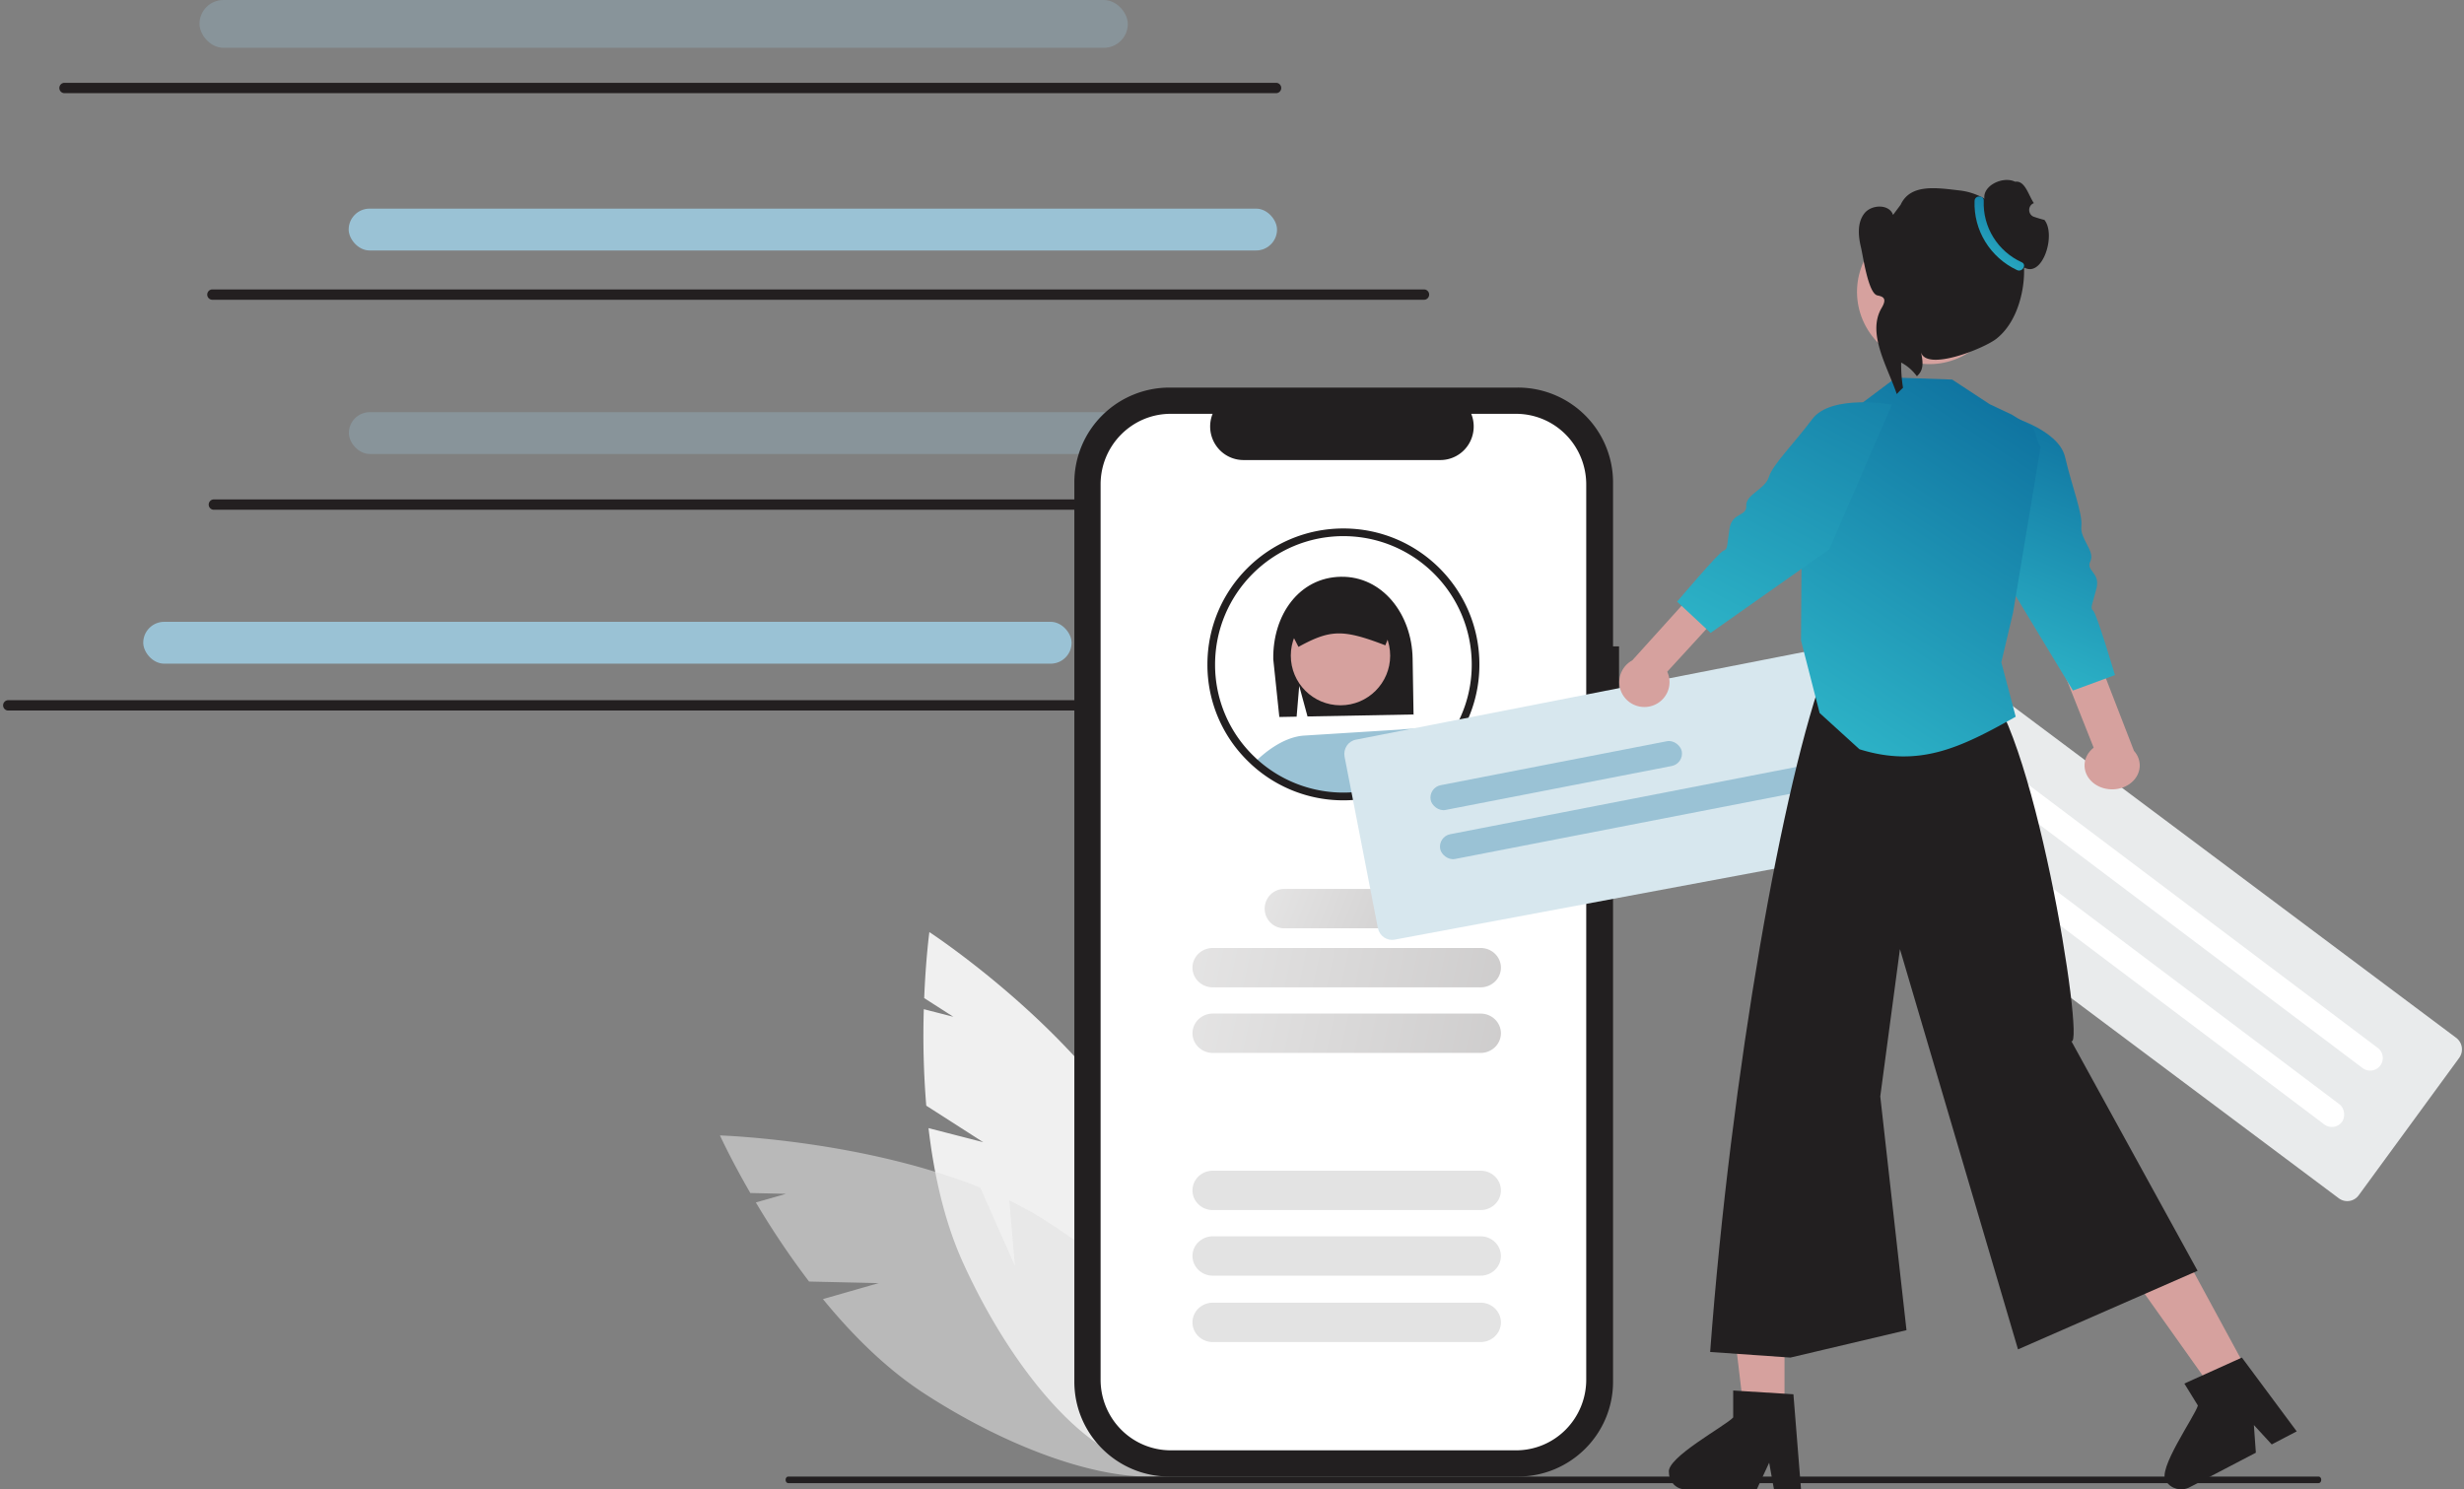 <svg viewBox="0 0 397 240" xmlns="http://www.w3.org/2000/svg">
    <rect x="0" y="0" width="397" height="240" fill="#808080" stroke="none"/>
    <defs>
        <linearGradient x1="-74.559%" y1="47.779%" x2="159.409%" y2="54.277%" id="a">
            <stop stop-color="#F4F4F4" offset="0%"/>
            <stop stop-color="#C2C0C0" offset="100%"/>
        </linearGradient>
        <linearGradient x1="-74.559%" y1="42.742%" x2="159.409%" y2="63.977%" id="b">
            <stop stop-color="#F4F4F4" offset="0%"/>
            <stop stop-color="#C2C0C0" offset="100%"/>
        </linearGradient>
        <linearGradient x1="40.946%" y1="100%" x2="59.054%" y2="0%" id="c">
            <stop stop-color="#2DB3C7" offset="0%"/>
            <stop stop-color="#0F73A0" offset="100%"/>
        </linearGradient>
        <linearGradient x1="30.006%" y1="100%" x2="69.994%" y2="0%" id="d">
            <stop stop-color="#2DB3C7" offset="0%"/>
            <stop stop-color="#0F73A0" offset="100%"/>
        </linearGradient>
        <linearGradient x1="27.642%" y1="100%" x2="72.358%" y2="0%" id="e">
            <stop stop-color="#2DB3C7" offset="0%"/>
            <stop stop-color="#0F73A0" offset="100%"/>
        </linearGradient>
        <linearGradient x1="6.625%" y1="100%" x2="79.12%" y2="-52.584%" id="f">
            <stop stop-color="#2DB3C7" offset="0%"/>
            <stop stop-color="#0F73A0" offset="100%"/>
        </linearGradient>
    </defs>
    <g fill="none">
        <g transform="translate(1)">
            <rect fill="#9AC2D5" x="22.08" y="100.204" width="149.575" height="6.744" rx="3.372"/>
            <rect fill="#9AC2D5" x="55.179" y="33.619" width="149.575" height="6.744" rx="3.372"/>
            <rect fill-opacity=".3" fill="#9AC2D5" x="31.14" width="149.575" height="7.701" rx="3.85"/>
            <rect fill-opacity=".3" fill="#9AC2D5" x="55.208" y="66.416" width="149.575" height="6.744" rx="3.372"/>
            <path d="M195.55 114H.322a.328.328 0 0 1-.322-.333c0-.184.144-.333.322-.333H195.55c.178 0 .322.15.322.333a.328.328 0 0 1-.322.333zm32.89-66.194H33.214a.328.328 0 0 1-.322-.333c0-.184.144-.333.322-.333h195.228c.178 0 .322.149.322.333a.328.328 0 0 1-.322.333zm-23.83-33.293H9.382a.328.328 0 0 1-.322-.333c0-.184.144-.333.322-.333H204.61c.178 0 .322.15.322.333a.328.328 0 0 1-.322.333zm24.068 67.133H33.45a.328.328 0 0 1-.322-.333c0-.184.144-.333.322-.333h195.228c.178 0 .322.15.322.333a.328.328 0 0 1-.322.333z" stroke="#231F20" fill="#231F20"/>
        </g>
        <path d="m158.422 184.062-9.183-5.889a138.79 138.79 0 0 1-.395-15.545l4.764 1.225-4.702-3.015c.26-6.41.834-10.638.834-10.638s18.568 12.14 30.41 28.597l-2.019 13.917 4.816-9.733a55.937 55.937 0 0 1 3.313 6.171c9.757 21.456 10.705 42.058 2.118 46.015-8.588 3.956-23.459-10.23-33.215-31.686-3.025-6.651-4.695-14.3-5.56-21.687l8.82 2.268z" fill="#F0F0F0"/>
        <path d="m141.567 206.77-11.213-.256a133.512 133.512 0 0 1-8.571-12.743l4.849-1.39-5.741-.131c-3.162-5.468-4.891-9.279-4.891-9.279s22.795.712 41.942 8.42l5.581 12.608-.902-10.54a57.867 57.867 0 0 1 6.186 3.461c19.953 12.926 31.686 29.597 26.207 37.236-5.48 7.64-26.097 3.355-46.05-9.57-6.185-4.008-11.703-9.53-16.373-15.242l8.976-2.575z" fill="#E2E2E2" opacity=".58"/>
        <path d="M260.86 104.16h-.966V77.744c0-4.055-1.616-7.943-4.491-10.81a15.356 15.356 0 0 0-10.843-4.478h-56.128c-4.067 0-7.967 1.61-10.843 4.478a15.265 15.265 0 0 0-4.49 10.81v144.91c0 8.443 6.864 15.288 15.333 15.288h56.128c8.469 0 15.334-6.845 15.334-15.288V122.96h.967v-18.8z" fill="#221F20"/>
        <path d="M244.275 66.686h-7.229a5.442 5.442 0 0 1-.515 5.059 5.357 5.357 0 0 1-4.455 2.39h-31.728a5.357 5.357 0 0 1-4.454-2.39 5.442 5.442 0 0 1-.516-5.06h-6.752c-6.24 0-11.298 5.097-11.298 11.383v144.264c0 3.019 1.19 5.914 3.31 8.048a11.256 11.256 0 0 0 7.988 3.334h55.65c2.996 0 5.87-1.199 7.989-3.334a11.426 11.426 0 0 0 3.309-8.048V78.068c0-3.019-1.19-5.914-3.31-8.048a11.256 11.256 0 0 0-7.989-3.334z" fill="#FFF"/>
        <g transform="translate(194.79 85.41)">
            <path d="m14.54 25.121 1.337 4.923 17.084-.32-.15-9.02c-.118-7.139-4.865-13.296-11.581-13.17-6.717.126-10.987 6.161-10.869 13.3l.976 9.295 2.786-.052.417-4.956z" fill="#221F20"/>
            <ellipse fill="#D6A19E" cx="21.189" cy="20.243" rx="8.005" ry="8.003"/>
            <path d="m38.611 33.197-.185 3.424c-8.153 8.444-21.552 8.96-30.337 1.17a14.267 14.267 0 0 1-.555-.516c1.133-1.12 4.262-3.89 7.734-4.145l15.658-.982s5.932-.693 7.685 1.05z" fill="#9AC2D5"/>
            <path d="M30.132 14.285a2.968 2.968 0 0 0-.557-1.674 3.19 3.19 0 0 0-2.637-1.313l-5.809.102-5.804.098c-1.732.033-3.11 1.415-3.082 3.091l1.382 2.694.796 1.548.13-.073c5.024-2.733 7.079-2.77 13.728-.228l.135.051.526-1.305 1.195-2.962-.003-.029z" fill="#221F20"/>
            <path d="M37.67 33.602a19.881 19.881 0 0 1-5.33 5l-.321-6.128 4.49-.462s.537 0 1.16 1.59z" fill="#E4E4E4"/>
            <path d="M21.66 43.31a21.595 21.595 0 0 1-14.39-5.47 14.008 14.008 0 0 1-.552-.515A21.433 21.433 0 0 1 0 21.655C0 9.695 9.698 0 21.66 0s21.66 9.695 21.66 21.655a21.42 21.42 0 0 1-4.575 13.31A21.645 21.645 0 0 1 21.66 43.31zm0-42.576C10.109.747.748 10.106.734 21.655a20.709 20.709 0 0 0 6.494 15.142c.176.172.351.336.53.493a20.953 20.953 0 0 0 30.408-2.776 20.692 20.692 0 0 0 4.42-12.859C42.571 10.106 33.21.747 21.66.735z" stroke="#221F20" stroke-width=".5" fill="#221F20"/>
        </g>
        <path d="M122.552 96.65H79.407c-1.17 0-2.252-.605-2.837-1.586a3.084 3.084 0 0 1 0-3.172c.585-.98 1.667-1.585 2.837-1.585h43.145c1.17 0 2.252.604 2.837 1.585.585.982.585 2.19 0 3.172-.585.981-1.667 1.585-2.837 1.585z" fill="url(#a)" transform="translate(116 62.457)"/>
        <path d="M238.552 194.999h-43.145c-1.17 0-2.252-.605-2.837-1.586a3.084 3.084 0 0 1 0-3.171c.585-.982 1.667-1.586 2.837-1.586h43.145c1.17 0 2.252.604 2.837 1.586.585.98.585 2.19 0 3.171-.585.981-1.667 1.586-2.837 1.586zm0 21.269h-43.145c-1.17 0-2.252-.604-2.837-1.585a3.084 3.084 0 0 1 0-3.172c.585-.981 1.667-1.586 2.837-1.586h43.145c1.17 0 2.252.605 2.837 1.586.585.981.585 2.19 0 3.172-.585.98-1.667 1.585-2.837 1.585z" fill="#E3E3E3"/>
        <path d="M122.552 107.22H79.407c-1.81 0-3.276-1.419-3.276-3.17 0-1.752 1.467-3.172 3.276-3.172h43.145c1.81 0 3.276 1.42 3.276 3.171 0 1.752-1.467 3.172-3.276 3.172z" fill="url(#a)" transform="translate(116 62.457)"/>
        <path d="M238.552 205.57h-43.145c-1.81 0-3.276-1.42-3.276-3.171 0-1.752 1.467-3.172 3.276-3.172h43.145c1.81 0 3.276 1.42 3.276 3.172 0 1.751-1.467 3.171-3.276 3.171z" fill="#E3E3E3"/>
        <path d="M112.115 87.135H90.9c-1.733 0-3.139-1.42-3.139-3.171 0-1.752 1.406-3.172 3.14-3.172h21.213c1.734 0 3.14 1.42 3.14 3.172 0 1.751-1.406 3.171-3.14 3.171z" fill="url(#b)" transform="translate(116 62.457)"/>
        <path d="M373.589 239H126.985c-.227 0-.411-.237-.411-.529 0-.291.184-.528.41-.528H373.59c.227 0 .411.237.411.528 0 .292-.184.529-.411.529z" fill="#221F20"/>
        <g transform="translate(216.163 29)">
            <path d="M8.544 122.418c-1.245.24-2.455-.601-2.705-1.882L.478 92.958c-.248-1.282.559-2.516 1.803-2.759l97.928-19.179c1.244-.24 2.455.602 2.705 1.883l4.844 28.562c.248 1.28-.559 2.515-1.803 2.758L8.544 122.418z" fill="#D7E7EE"/>
            <path d="M77.609 101.956a2.337 2.337 0 0 1-.48-3.24L93.317 76.58a2.276 2.276 0 0 1 3.204-.485l83.057 62.144a2.337 2.337 0 0 1 .48 3.24l-16.188 22.136a2.276 2.276 0 0 1-3.204.485L77.61 101.956z" fill="#E9EBEC"/>
            <g transform="rotate(-11 515.444 -23.528)" fill="#9AC2D5">
                <rect width="41.211" height="4.066" rx="2.033"/>
                <rect y="8.047" width="89.044" height="4.066" rx="2.033"/>
            </g>
            <g transform="rotate(37 -82.033 189.379)" fill="#FFF">
                <path d="M2.033 0h84.978a2.033 2.033 0 1 1 0 4.066H2.033a2.033 2.033 0 1 1 0-4.066z"/>
                <rect x=".541" y="10.969" width="89.044" height="4.066" rx="2.033"/>
            </g>
            <path d="M121.363 97.357c-1.02-.708-1.628-1.767-1.665-2.898-.038-1.13.5-2.218 1.47-2.975l-7.216-18.186 5.32-2.965 8.388 21.655c1.382 1.542 1.213 3.735-.394 5.105-1.606 1.37-4.142 1.483-5.903.264z" fill="#D6A19E"/>
            <path d="M116.559 44.647c1.145 4.874 2.855 9.132 2.623 11.176-.229 2.04 2.249 3.998 1.461 5.61-.785 1.616 1.634 1.789.98 4.39-.657 2.605-1.083 3.162-.53 3.591.559.428 3.507 10.374 3.507 10.374l-1.73.637-5.046 1.852-11.859-19.618.036-24.08 2.945-.095c.707.267 1.49.587 2.27.972 2.386 1.158 4.799 2.87 5.343 5.191z" fill="url(#c)"/>
            <path fill="#D6A19E" d="M71.356 200.384h-6.313l-3.004-25.214h9.318z"/>
            <path d="M52.74 208.288c.006 1.493 1.163 2.703 2.595 2.712h11.558l.358-.774 1.635-3.518.633 3.518.14.774h4.36l-.062-.78-1.163-14.538-1.52-.098-6.571-.406-1.614-.103v4.342c-1.225 1.358-10.837 6.495-10.35 8.871z" fill="#221F20"/>
            <path fill="#D6A19E" d="m145.898 191.842-5.45 3.233-14.517-20.441 8.042-4.772z"/>
            <path d="M132.86 209.713c.751 1.218 2.434 1.647 3.76.958l.645-.335h.006l10.03-5.238-.32-4.458 2.878 3.124 2.123-1.11 1.902-.995-1.682-2.261-7.151-9.63-1.456.659-6.28 2.834-1.533.695 2.178 3.535c-.447 1.704-6.743 10.518-5.1 12.222zM102.664 80.478c8.624 5.58 17.161 59.19 14.92 58.315l20.327 36.99-28.932 12.664-19.023-64.498-3.17 23.735 4.227 37.667-18.7 4.416-12.936-.902c3.361-44.898 11.753-92.252 18.708-110.57l24.58 2.183z" fill="#221F20"/>
            <path d="m108.517 86.15.09.346C99.768 91.47 93.1 94.75 83.436 91.74l-6.422-5.844-2.994-11.675.186-29.44a8.291 8.291 0 0 1 2.628-6.011 8.106 8.106 0 0 1 6.139-2.163l6.352-4.758 9.044.315 6.05 3.973 3.544 1.666 3.327 2.055c.568.517.738 2.492 1.332 3.15l-4.442 26.723-1.89 7.99 2.228 8.43z" fill="url(#d)"/>
            <ellipse fill="#D6A19E" transform="rotate(-28.808 94.718 18.009)" cx="94.718" cy="18.009" rx="11.681" ry="11.662"/>
            <path d="m110.017 14.12-.097.041a1.54 1.54 0 0 1-.2.077 5.253 5.253 0 0 1-1.346.326 5.276 5.276 0 0 1-1.347-.019 5.104 5.104 0 0 1-1.204-.306c-1.712-.642-3.04-2.095-3.588-3.925v-.005a6.396 6.396 0 0 1-.264-1.817v-.008a6.31 6.31 0 0 1 1.076-3.553c.424-.633.913-.74.638-1.464-.875-2.312 2.706-4.202 4.82-3.185a1.96 1.96 0 0 1 .23-.01c1.424-.004 1.952 2.216 2.8 3.466l-.024.008c-.44.163-.735.604-.732 1.096.004.493.303.93.746 1.086.565.195 1.136.366 1.712.515 1.903 2.373-.278 9.313-3.22 7.677z" fill="#221F20"/>
            <path d="M109.368 19.14c-.65 2.45-1.853 4.84-3.847 6.431-1.998 1.592-11.395 5.364-12.189 2.135.531 2.256.211 3.117-.642 3.924a9.563 9.563 0 0 0-.46-.564 7.422 7.422 0 0 0-2.077-1.643c-.02 1.362.079 2.724.297 4.069-.352.32-.687.657-1.003 1.011-1.52-4.466-4.852-9.815-2.44-13.881.958-1.614.16-1.835-.688-2.02-1.48-.324-2.297-6.312-2.649-7.768-.437-1.825-.61-3.925.537-5.424 1.148-1.498 4.05-1.562 4.636.224l1.222-1.638c1.58-3.426 5.77-2.74 9.56-2.298 3.79.438 7.135 3.065 8.842 6.43 1.702 3.366 1.867 7.37.901 11.012z" fill="#221F20"/>
            <path d="M101.98 3.361c-.183 4.743 2.512 9.136 6.849 11.164.861.386 1.612-.878.744-1.267-3.877-1.77-6.291-5.68-6.112-9.9.05-.942-1.431-.936-1.48.003z" fill="url(#e)"/>
            <path d="M49.86 84.786a4.043 4.043 0 0 0 2.594-2.176c.5-1.067.502-2.296.006-3.364l13.573-14.808-3.218-4.721-15.99 17.704a3.984 3.984 0 0 0-1.79 5.017c.775 1.879 2.848 2.888 4.826 2.348z" fill="#D6A19E"/>
            <path d="M88.661 36.198s-9.783-1.737-12.832 2.335c-3.05 4.073-6.383 7.34-6.99 9.33-.606 1.99-3.736 2.813-3.644 4.628.093 1.816-2.265 1.005-2.695 3.686-.43 2.682-.252 3.373-.951 3.548-.7.175-7.496 8.23-7.496 8.23l5.397 5.032L78.571 59.52l10.09-23.322z" fill="url(#f)"/>
        </g>
    </g>
</svg>
